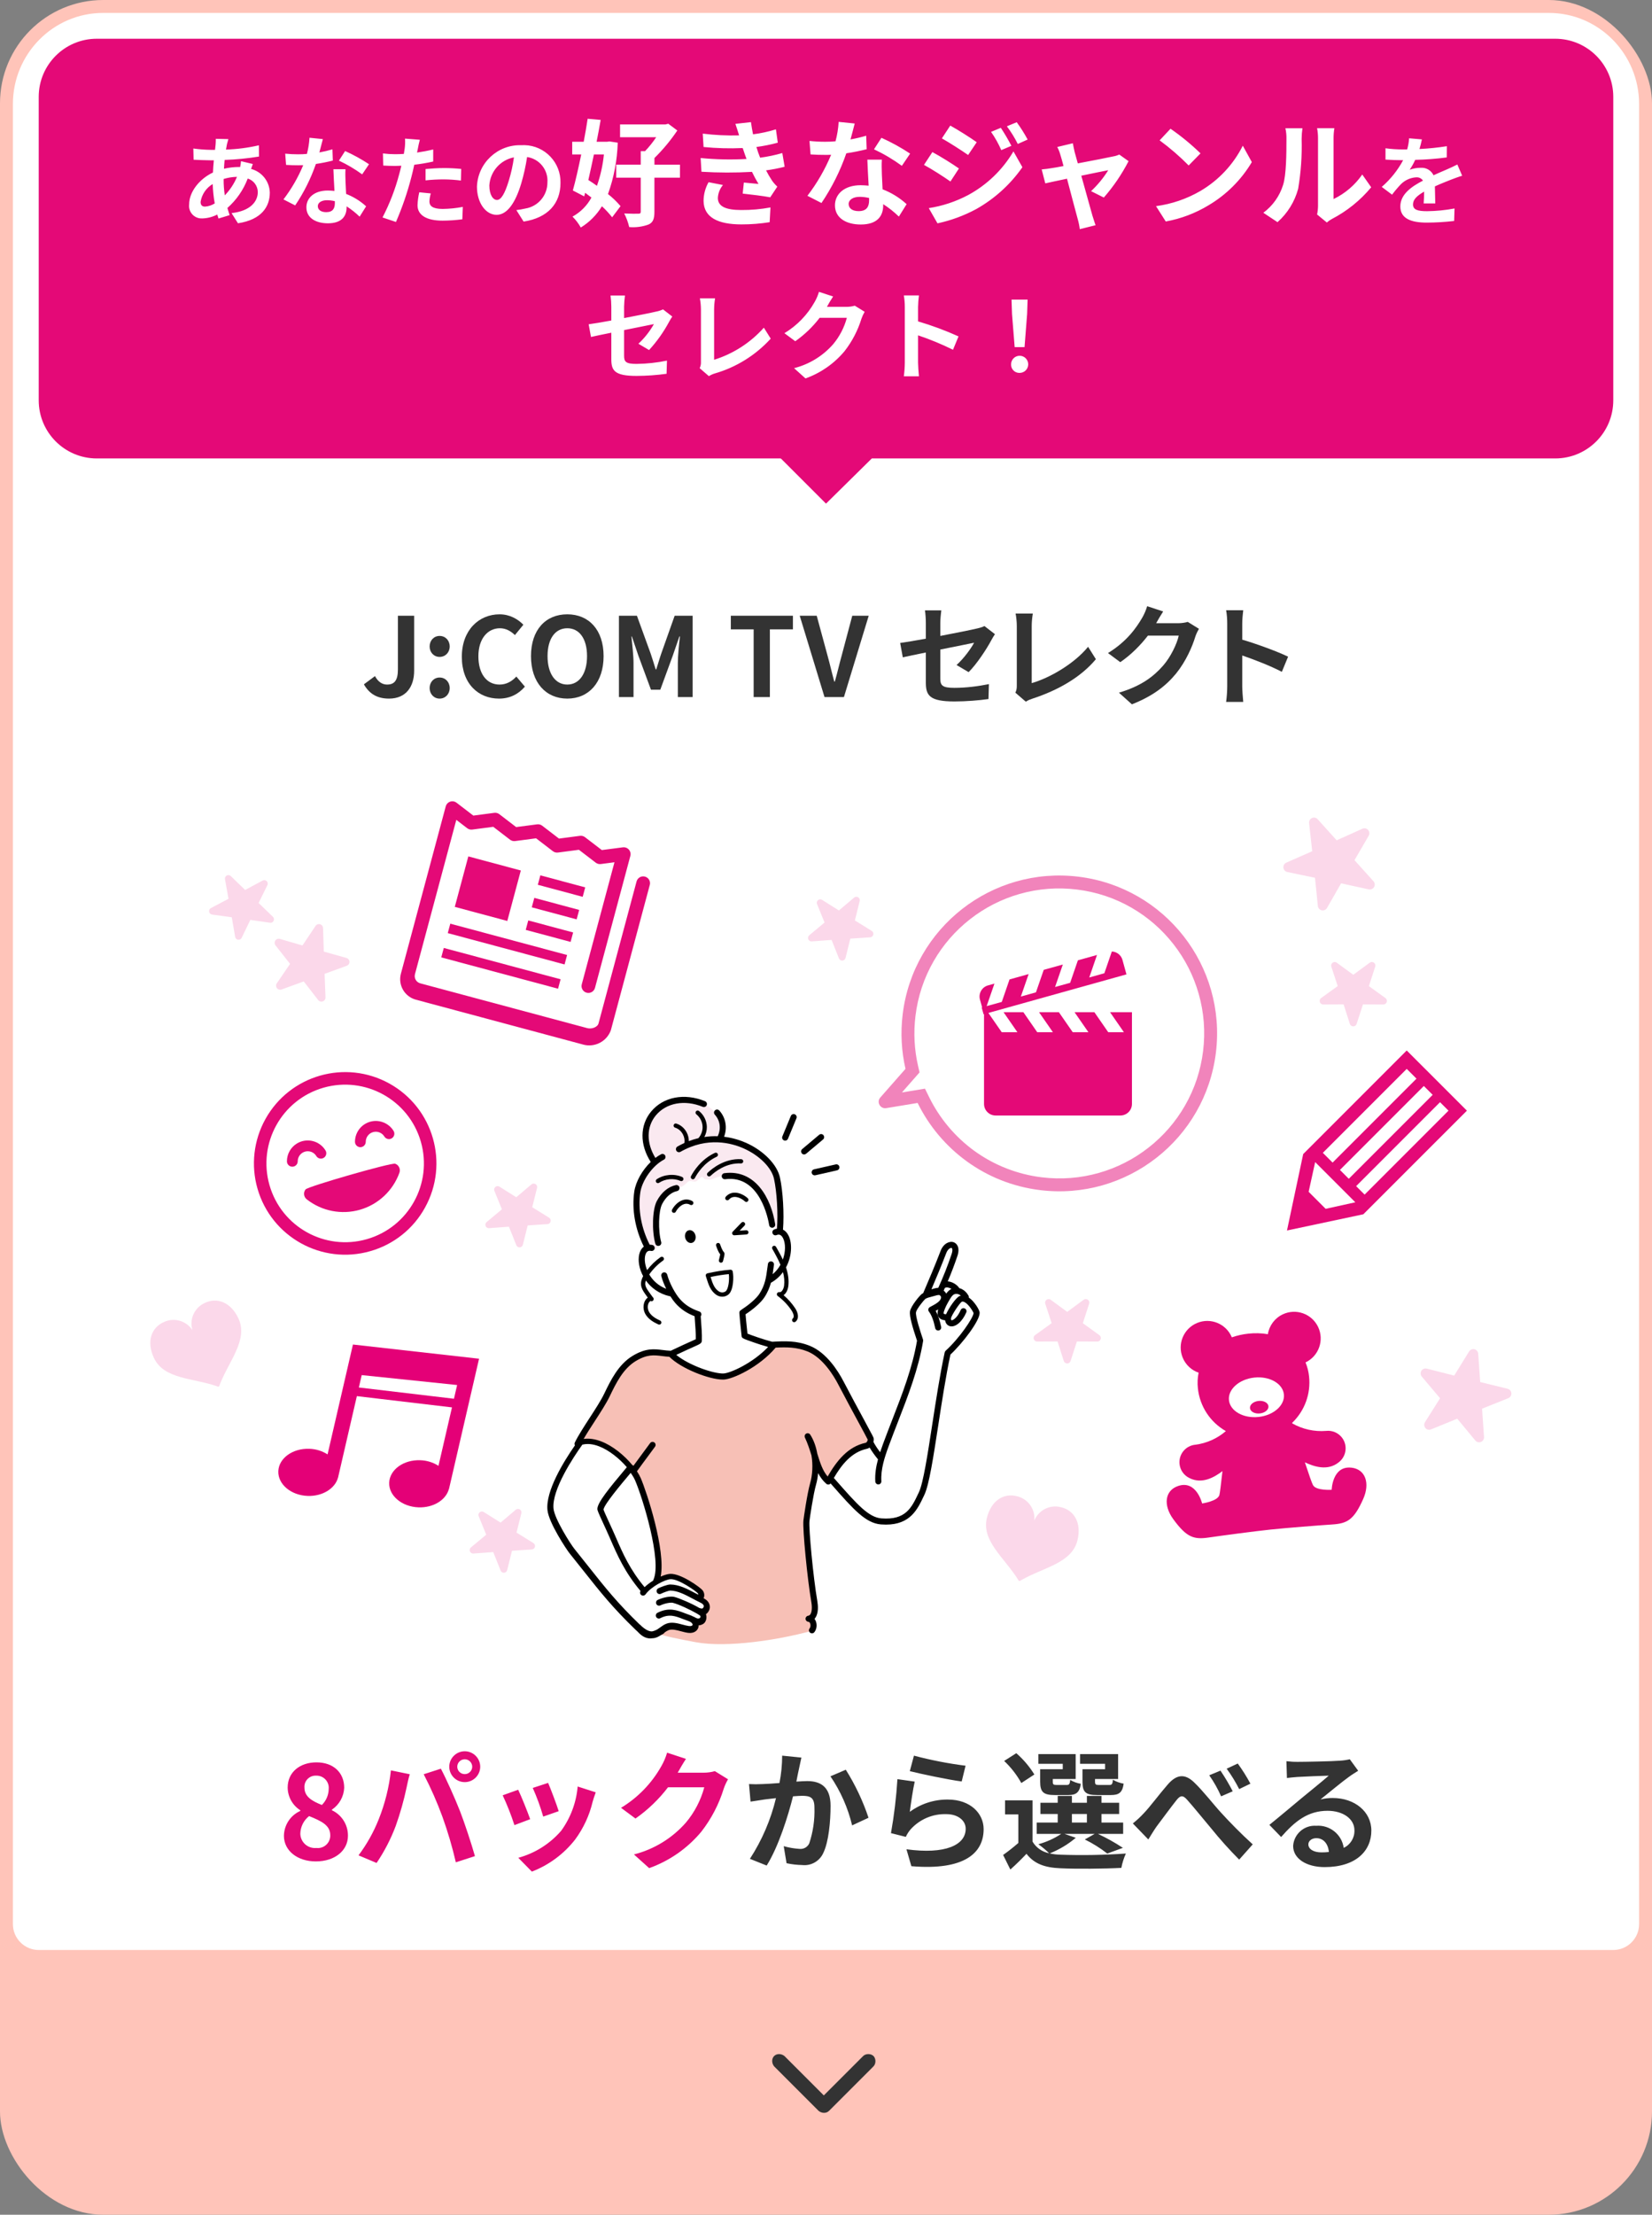 <?xml version="1.0" encoding="UTF-8"?>
<svg id="_レイヤー_1" data-name="レイヤー 1" xmlns="http://www.w3.org/2000/svg" width="256" height="343" xmlns:xlink="http://www.w3.org/1999/xlink" viewBox="0 0 256 343">
  <rect x="0" y="0" width="256" height="343" fill="#808080" stroke="none"/>
  <defs>
    <style>
      .cls-1 {
        clip-path: url(#clippath);
      }

      .cls-2 {
        fill: none;
      }

      .cls-2, .cls-3, .cls-4, .cls-5, .cls-6, .cls-7, .cls-8, .cls-9, .cls-10, .cls-11 {
        stroke-width: 0px;
      }

      .cls-12 {
        clip-path: url(#clippath-1);
      }

      .cls-13 {
        clip-path: url(#clippath-2);
      }

      .cls-14 {
        opacity: .501;
      }

      .cls-4 {
        fill: #f7c0b6;
      }

      .cls-5 {
        fill: #e40077;
      }

      .cls-6 {
        fill: #e40977;
      }

      .cls-7 {
        fill: #333;
      }

      .cls-8 {
        fill: #fff;
      }

      .cls-9 {
        fill: #fae9f0;
      }

      .cls-10 {
        fill: #ffc4b9;
      }

      .cls-11 {
        fill: #fbd8ea;
      }
    </style>
    <clipPath id="clippath">
      <rect class="cls-2" x="151.793" y="147.36" width="23.616" height="25.395"/>
    </clipPath>
    <clipPath id="clippath-1">
      <rect class="cls-2" x="39.353" y="166.039" width="28.276" height="28.276" transform="translate(-47.591 21.724) rotate(-16)"/>
    </clipPath>
    <clipPath id="clippath-2">
      <rect class="cls-2" x="65.994" y="126.432" width="31.178" height="33.693" transform="translate(-77.936 184.973) rotate(-74.991)"/>
    </clipPath>
  </defs>
  <rect class="cls-10" width="256" height="343" rx="16" ry="16"/>
  <path class="cls-8" d="m16,2h224c7.8,0,14,6.4,14,14.1v281.9c0,2.2-1.8,4-4,4H6c-2.2,0-4-1.8-4-4h0V16.1c0-7.7,6.2-14.1,14-14.1h0Z"/>
  <path class="cls-6" d="m15,6h226c4.971,0,9,4.029,9,9v47c0,4.971-4.029,9-9,9H15c-4.971,0-9-4.029-9-9V15c0-4.971,4.029-9,9-9Z"/>
  <path class="cls-7" d="m127.661,324.519l6.1-6.1c.4-.4,1.2-.4,1.6,0h0c.4.4.4,1.2,0,1.6l-6.9,6.9c-.4.4-1.1.4-1.6,0l-6.9-6.9c-.4-.5-.4-1.2,0-1.6s1.1-.4,1.6,0l6.1,6.1h0Z"/>
  <path id="_パス_31889" data-name="パス 31889" class="cls-8" d="m35.39,21.543l-1.95-.045c.015.255-.015.615-.03.9-.03.255-.06.525-.09.81h-.6c-.924-.01-1.846-.08-2.76-.21l.04,1.74c.7.03,1.875.09,2.655.09h.48c-.06.615-.105,1.245-.135,1.89-2.1.99-3.69,3-3.69,4.935-.131,1.063.624,2.032,1.688,2.163.114.014.228.018.342.012.81-.021,1.605-.227,2.325-.6.06.21.135.42.195.615l1.725-.525c-.12-.36-.24-.735-.345-1.11,1.405-1.241,2.487-2.806,3.15-4.56.919.29,1.548,1.137,1.56,2.1,0,1.47-1.17,2.94-4.065,3.255l.99,1.575c3.69-.555,4.935-2.61,4.935-4.74-.036-1.736-1.22-3.237-2.9-3.675.09-.285.21-.6.27-.765l-1.83-.435c-.028.302-.073.603-.135.9h-.27c-.753.008-1.502.098-2.235.27.015-.45.06-.915.1-1.365,1.784-.06,3.563-.235,5.325-.525l-.015-1.74c-1.674.386-3.383.607-5.1.66.045-.3.1-.57.15-.825.07-.225.13-.495.22-.795Zm-4.305,9.72c.182-1.154.869-2.166,1.875-2.76.033,1.006.138,2.009.315,3-.451.288-.966.458-1.5.495-.48,0-.69-.255-.69-.735Zm3.57-3.5v-.045c.671-.207,1.368-.318,2.07-.33-.445,1.065-1.087,2.036-1.89,2.865-.125-.822-.186-1.653-.18-2.485v-.005Zm15.375-6.22l-2.07-.21c-.049.846-.183,1.686-.4,2.505-.465.045-.915.06-1.365.06-.668.002-1.336-.031-2-.1l.135,1.74c.645.045,1.26.06,1.875.06.255,0,.51,0,.78-.015-.786,1.892-1.815,3.673-3.06,5.3l1.815.93c1.345-1.991,2.424-4.15,3.21-6.42.883-.13,1.76-.305,2.625-.525l-.06-1.74c-.665.198-1.341.358-2.025.48.225-.82.42-1.59.54-2.065Zm-.78,10.38c0-.525.555-.915,1.425-.915.409.004.817.054,1.215.15v.3c0,.825-.315,1.4-1.35,1.4-.825-.005-1.29-.38-1.29-.935Zm4.29-5.715h-1.875c.03.915.1,2.25.165,3.36-.345-.03-.675-.06-1.035-.06-2.085,0-3.315,1.125-3.315,2.6,0,1.65,1.47,2.475,3.33,2.475,2.13,0,2.9-1.08,2.9-2.475v-.15c.726.464,1.403,1,2.02,1.6l1.005-1.605c-.904-.828-1.956-1.479-3.1-1.92-.03-.75-.075-1.47-.09-1.905-.02-.66-.05-1.29-.005-1.92Zm2.58.8l1.065-1.575c-1.177-.78-2.416-1.462-3.705-2.04l-.96,1.485c1.266.591,2.471,1.302,3.6,2.125v.005Zm10.635,2.95l-1.785-.18c-.155.66-.245,1.333-.27,2.01,0,1.515,1.365,2.385,3.885,2.385,1.023-.005,2.046-.075,3.06-.21l.075-1.92c-1.029.198-2.073.303-3.12.315-1.605,0-2.055-.495-2.055-1.155.019-.422.089-.84.21-1.245Zm-1.695-8.31l-2.3-.18c.035.505.02,1.013-.045,1.515-.03.24-.075.525-.135.855-.467.03-.917.045-1.35.045-.632,0-1.263-.04-1.89-.12l.045,1.875c.525.03,1.1.06,1.815.06.315,0,.645-.015.99-.03-.09.435-.21.855-.315,1.26-.613,2.34-1.485,4.604-2.6,6.75l2.085.7c.976-2.249,1.774-4.571,2.385-6.945.165-.615.315-1.275.45-1.92.987-.112,1.966-.277,2.935-.495v-1.87c-.825.2-1.665.36-2.505.48.045-.21.09-.405.12-.57.055-.33.195-1.005.315-1.41Zm.885,4.53v1.755c.963-.104,1.931-.155,2.9-.15.863.009,1.724.069,2.58.18l.045-1.8c-.877-.089-1.758-.134-2.64-.135-.965,0-2.045.075-2.885.15Zm20.91,2.16c.082-3.154-2.408-5.777-5.561-5.859-.166-.004-.333-.001-.499.009-3.672-.124-6.752,2.748-6.885,6.42,0,2.535,1.38,4.365,3.045,4.365,1.635,0,2.925-1.86,3.825-4.89.393-1.333.693-2.691.9-4.065,1.927.287,3.304,2.017,3.15,3.96,0,1.998-1.448,3.701-3.42,4.02-.46.108-.926.189-1.395.24l1.125,1.78c3.78-.58,5.715-2.815,5.715-5.98Zm-11.025.38c.13-2.149,1.697-3.938,3.81-4.35-.166,1.23-.434,2.444-.8,3.63-.615,2.025-1.2,2.97-1.83,2.97-.58-.005-1.18-.74-1.18-2.25Zm17.754-4.8c-.167,1.657-.529,3.288-1.08,4.86-.45-.324-.9-.63-1.332-.9.288-1.26.576-2.592.864-3.96h1.548Zm.846-2.016l-.36.054h-1.62c.234-1.17.45-2.322.63-3.384l-2.016-.18c-.162,1.1-.378,2.322-.612,3.564h-1.782v1.962h1.4c-.432,2.088-.882,4.1-1.3,5.58l1.764.918.144-.558c.324.234.648.486.972.738-.673,1.246-1.692,2.271-2.934,2.952.506.499.939,1.068,1.284,1.69,1.338-.822,2.461-1.951,3.276-3.294.573.526,1.103,1.098,1.584,1.71l1.3-1.728c-.582-.69-1.233-1.317-1.944-1.872.919-2.556,1.428-5.241,1.51-7.956l-1.296-.196Zm10.944,3.6h-3.96v-1.028c1.323-1.299,2.511-2.728,3.546-4.266l-1.4-1.044-.432.108h-7.042v1.98h5.6c-.512.769-1.091,1.491-1.728,2.16h-.668v2.088h-3.8v2.018h3.8v5.256c0,.252-.09.324-.4.324-.288.018-1.242,0-2.16-.036.344.667.604,1.375.774,2.106,1.019.088,2.045-.049,3.006-.4.7-.324.9-.9.9-1.98v-5.27h3.96l.004-2.016Zm3.2-1.026l.126,2.122c2.607.159,5.222.165,7.83.018.288.612.63,1.242,1.008,1.872-.54-.054-1.512-.144-2.268-.216l-.18,1.71c1.314.144,3.258.378,4.266.576l1.1-1.656c-.303-.275-.575-.583-.81-.918-.342-.515-.654-1.049-.936-1.6.97-.127,1.932-.314,2.88-.558l-.36-2.124c-1.126.326-2.275.567-3.438.72-.108-.288-.216-.558-.306-.81-.09-.27-.18-.558-.27-.846,1.117-.151,2.223-.373,3.312-.666l-.288-2.07c-1.157.361-2.344.62-3.546.774-.126-.612-.234-1.242-.324-1.89l-2.412.27c.216.63.4,1.206.576,1.782-1.882.052-3.765-.038-5.634-.27l.126,2.07c2.015.2,4.043.254,6.066.162.108.306.216.648.36,1.062.072.2.144.414.234.63-2.37.134-4.746.085-7.108-.146l-.004.002Zm3.456,4.176l-2.23-.434c-.5.885-.767,1.883-.774,2.9.036,2.574,2.268,3.636,5.868,3.636,1.465.002,2.927-.112,4.374-.342l.126-2.286c-1.49.278-3.003.411-4.518.4-2.376,0-3.636-.54-3.636-1.872.039-.737.318-1.441.794-2.004l-.004.002Zm20.416-9.524l-2.484-.252c-.061,1.016-.223,2.023-.486,3.006-.558.054-1.1.072-1.638.072-.8,0-1.599-.042-2.394-.126l.162,2.088c.774.054,1.512.072,2.25.072.306,0,.612,0,.936-.018-.944,2.268-2.178,4.404-3.672,6.354l2.178,1.116c1.613-2.388,2.908-4.977,3.852-7.7,1.06-.156,2.112-.366,3.15-.63l-.072-2.092c-.798.238-1.61.43-2.43.576.27-.976.502-1.89.648-2.466Zm-.936,12.456c0-.63.666-1.1,1.71-1.1.491.004.98.065,1.458.18v.36c0,.99-.378,1.674-1.62,1.674-.99.002-1.548-.448-1.548-1.114Zm5.148-6.858h-2.25c.036,1.1.126,2.7.2,4.032-.414-.036-.81-.072-1.242-.072-2.5,0-3.978,1.35-3.978,3.114,0,1.98,1.764,2.97,4,2.97,2.556,0,3.474-1.3,3.474-2.97v-.182c.873.558,1.688,1.203,2.43,1.926l1.2-1.926c-1.087-.993-2.351-1.773-3.726-2.3-.036-.9-.09-1.764-.108-2.286-.018-.794-.058-1.55,0-2.306Zm3.1.954l1.278-1.89c-1.413-.936-2.9-1.755-4.446-2.448l-1.152,1.782c1.518.711,2.963,1.567,4.316,2.556h.004Zm15.332-5.886l-1.512.63c.621.887,1.151,1.834,1.584,2.826l1.566-.666c-.496-.958-1.043-1.89-1.638-2.79Zm2.466-.864l-1.53.63c.648.857,1.214,1.773,1.692,2.736l1.53-.684c-.502-.932-1.067-1.828-1.692-2.682Zm-10.3.522l-1.3,1.98c1.188.666,3.06,1.872,4.068,2.574l1.332-1.98c-.928-.666-2.908-1.926-4.096-2.574h-.004Zm-3.33,12.78l1.35,2.358c2.099-.449,4.123-1.195,6.012-2.214,2.838-1.597,5.28-3.811,7.146-6.48l-1.386-2.448c-1.679,2.843-4.098,5.176-7,6.75-1.911,1.016-3.979,1.704-6.118,2.034h-.004Zm.558-8.676l-1.3,1.98c1.206.648,3.078,1.854,4.1,2.574l1.314-2.016c-.906-.648-2.886-1.89-4.11-2.538h-.004Zm21.766-1.368l-2.412.576c.213.407.38.835.5,1.278.126.4.288.972.468,1.674-.828.162-1.476.27-1.728.306-.594.108-1.08.162-1.656.216l.558,2.16c.54-.126,1.854-.4,3.366-.72.648,2.448,1.386,5.256,1.656,6.228.149.519.258,1.048.324,1.584l2.448-.612c-.144-.36-.378-1.17-.486-1.476-.27-.936-1.044-3.708-1.728-6.192,1.944-.4,3.744-.774,4.176-.846-.742,1.192-1.637,2.282-2.664,3.24l1.98.99c1.5-1.717,2.787-3.609,3.834-5.634l-1.44-1.026c-.291.139-.6.236-.918.288-.7.162-3.222.648-5.508,1.08-.2-.7-.36-1.314-.486-1.746-.104-.468-.212-.954-.284-1.368Zm15.138-2.25l-1.688,1.8c1.601,1.175,3.106,2.475,4.5,3.888l1.836-1.872c-1.441-1.398-2.996-2.675-4.648-3.816Zm-2.25,11.988l1.512,2.376c2.363-.427,4.627-1.288,6.678-2.538,2.74-1.631,5.029-3.92,6.66-6.66l-1.4-2.538c-1.465,2.915-3.74,5.346-6.552,7-2.121,1.235-4.465,2.037-6.898,2.36Zm24.962,1.292l1.512,1.242c.235-.211.495-.392.774-.54,2.34-1.216,4.414-2.886,6.1-4.914l-1.386-1.98c-1.126,1.632-2.659,2.942-4.446,3.8v-9.408c-.003-.525.039-1.049.126-1.566h-2.68c.098.51.146,1.029.144,1.548v10.49c-.005.446-.053.891-.144,1.328Zm-8.334-.27l2.2,1.458c1.55-1.371,2.663-3.168,3.2-5.166.432-2.556.613-5.149.54-7.74.004-.548.046-1.096.126-1.638h-2.642c.121.543.176,1.099.162,1.656,0,2.178-.018,5.58-.522,7.128-.536,1.724-1.608,3.233-3.06,4.306l-.004-.004Zm24.574-11.36l-1.98-.17c-.039.584-.14,1.162-.3,1.725h-.72c-.883,0-1.765-.06-2.64-.18v1.755c.825.06,1.92.09,2.535.09h.2c-.845,1.569-1.968,2.972-3.315,4.14l1.6,1.2c.432-.579.899-1.13,1.4-1.65.63-.616,1.461-.983,2.34-1.035.417-.033.818.162,1.05.51-1.71.885-3.51,2.085-3.51,4s1.74,2.505,4.095,2.505c1.419-.005,2.836-.09,4.245-.255l.06-1.935c-1.405.264-2.83.404-4.26.42-1.47,0-2.175-.225-2.175-1.05,0-.75.6-1.335,1.725-1.98-.015.66-.03,1.38-.075,1.83h1.8c-.015-.69-.045-1.8-.06-2.64.915-.42,1.77-.75,2.445-1.02.51-.195,1.305-.495,1.785-.63l-.75-1.74c-.555.285-1.08.525-1.665.78-.615.27-1.245.525-2.025.885-.361-.762-1.155-1.221-1.995-1.155-.58.002-1.155.104-1.7.3.327-.485.613-.997.855-1.53,1.636-.035,3.268-.161,4.89-.375l.015-1.74c-1.406.224-2.823.37-4.245.435.152-.49.277-.987.375-1.49Zm-125.61,34.035c0,1.77.495,2.595,3.915,2.595,1.556-.007,3.109-.118,4.65-.33l.06-2.04c-1.555.323-3.137.493-4.725.51-1.65,0-1.92-.33-1.92-1.26v-3.975c2.13-.435,4.155-.825,4.62-.93-.64,1.131-1.45,2.158-2.4,3.045l1.65.975c1.211-1.32,2.253-2.787,3.1-4.365.135-.27.36-.615.5-.825l-1.44-1.11c-.338.162-.696.278-1.065.345-.675.165-2.775.585-4.965,1.005v-1.77c.013-.577.058-1.153.135-1.725h-2.235c.078.572.118,1.148.12,1.725v2.145c-1.485.27-2.805.495-3.51.585l.36,1.965c.63-.15,1.815-.39,3.15-.66v4.095Zm13.695,1.4l1.425,1.23c.277-.172.574-.308.885-.405,3.344-.96,6.355-2.83,8.7-5.4l-1.065-1.7c-2.072,2.325-4.737,4.042-7.71,4.97v-7.8c.005-.573.055-1.145.15-1.71h-2.355c.106.564.161,1.136.165,1.71v8.13c.019.335-.048.669-.195.97v.005Zm20.675-11.105l-2.19-.72c-.162.55-.388,1.079-.675,1.575-1.117,1.987-2.729,3.651-4.68,4.83l1.68,1.245c1.439-1.009,2.714-2.233,3.78-3.63h4.215c-.402,1.506-1.129,2.905-2.13,4.1-1.596,1.817-3.705,3.107-6.05,3.7l1.77,1.59c2.362-.842,4.455-2.303,6.06-4.23,1.167-1.498,2.051-3.196,2.61-5.01.131-.376.298-.737.5-1.08l-1.53-.945c-.425.12-.864.18-1.305.18h-3.015c.015-.03.03-.045.045-.075.175-.33.565-1.005.915-1.53Zm11.11,10.26c-.005.702-.055,1.404-.15,2.1h2.34c-.06-.615-.135-1.665-.135-2.1v-4.245c1.853.622,3.662,1.369,5.415,2.235l.855-2.07c-2.035-.917-4.129-1.694-6.27-2.325v-2.22c.012-.602.057-1.203.135-1.8h-2.34c.102.595.152,1.197.15,1.8v8.625Zm17.025-2.415h1.53l.4-5.13.075-2.235h-2.49l.075,2.235.41,5.13Zm.765,3.99c.733.004,1.332-.587,1.336-1.32.004-.733-.587-1.332-1.32-1.336-.733-.004-1.332.587-1.336,1.32,0,.005,0,.011,0,.016-.025.704.526,1.295,1.23,1.32.03.001.06.001.09,0Z"/>
  <g id="_グループ_32891" data-name="グループ 32891">
    <g id="_グループ_32886" data-name="グループ 32886">
      <g id="_合体_54" data-name="合体 54" class="cls-14">
        <path class="cls-2" d="m142.199,170.816l-4.868.797c-.545.087-1.058-.284-1.146-.829-.047-.292.038-.59.232-.813l3.903-4.438c-3.043-13.17,5.166-26.313,18.335-29.356,13.17-3.043,26.313,5.166,29.356,18.335,3.043,13.17-5.166,26.313-18.335,29.356-11.079,2.56-22.462-2.848-27.477-13.054v.003Z"/>
        <path class="cls-6" d="m161.416,182.33c3.009.369,5.999.139,8.888-.685,2.791-.796,5.372-2.111,7.67-3.907,2.299-1.796,4.198-3.982,5.646-6.497,1.499-2.603,2.446-5.449,2.815-8.458s.139-5.999-.686-8.888c-.797-2.791-2.111-5.372-3.907-7.67-1.796-2.298-3.982-4.198-6.497-5.646-2.603-1.499-5.449-2.446-8.458-2.815s-5.999-.139-8.888.685c-2.791.796-5.372,2.111-7.67,3.906-2.298,1.796-4.198,3.982-5.646,6.497-1.499,2.603-2.446,5.449-2.815,8.458-.321,2.617-.187,5.233.399,7.777l.23,1-2.73,3.103,3.57-.588.655,1.332c1.616,3.286,4.035,6.158,6.996,8.305,3.053,2.214,6.658,3.628,10.427,4.091m-.244,1.985c-8.507-1.045-15.454-6.341-18.974-13.498l-4.868.801c-.927.153-1.534-.942-.913-1.647l3.902-4.435c-.623-2.703-.793-5.557-.435-8.47,1.646-13.403,13.845-22.934,27.248-21.288s22.935,13.845,21.289,27.248c-1.646,13.403-13.846,22.935-27.249,21.289Z"/>
      </g>
    </g>
    <g id="_グループ_32966" data-name="グループ 32966">
      <g class="cls-1">
        <g id="_グループ_32961" data-name="グループ 32961">
          <path id="_パス_25147" data-name="パス 25147" class="cls-6" d="m172.017,156.76l2.148,3.1h-2.43l-2.147-3.1h-3.073l2.148,3.1h-2.429l-2.148-3.1h-3.073l2.148,3.1h-2.429l-2.148-3.1h-3.072l2.148,3.1h-2.43l-2.069-2.986,21.4-5.971-.241-.863-.051-.185-.33-1.195c-.209-.744-.874-1.269-1.646-1.3l-1.16,3.37-2.34.654,1.2-3.484-2.96.826-1.2,3.484-2.34.65,1.206-3.483-2.96.826-1.206,3.485-2.34.652,1.206-3.48-2.96.826-1.2,3.484-2.346.649,1.207-3.484-1,.278c-.952.267-1.507,1.255-1.241,2.207l.334,1.194-.07.02.292,1.048.072-.022v13.9c-.005.989.793,1.795,1.782,1.8.003,0,.005,0,.008,0h19.342c.989,0,1.79-.801,1.79-1.79,0-.003,0-.007,0-.01v-14.2h-3.392Z"/>
        </g>
      </g>
    </g>
  </g>
  <path id="_パス_25096" data-name="パス 25096" class="cls-5" d="m54.693,208.229l-3.931,17.016c-.846-.54-1.824-.84-2.827-.868-2.583-.096-4.736,1.463-4.805,3.478s1.959,3.726,4.542,3.819c2.292.084,4.243-1.134,4.704-2.821h.006s2.919-12.634,2.919-12.634l14.739,1.745-2.091,9.05c-.846-.539-1.823-.839-2.827-.866-2.584-.096-4.736,1.462-4.811,3.477s1.959,3.725,4.542,3.819c2.292.085,4.244-1.134,4.704-2.82l.014.003,4.666-20.2-19.546-2.199Zm15.657,8.397l-14.74-1.744.443-1.918,14.783,1.537-.487,2.124Z"/>
  <g class="cls-12">
    <g id="_グループ_32915" data-name="グループ 32915">
      <path id="_パス_25116" data-name="パス 25116" class="cls-6" d="m49.014,179.039c.241.394.755.519,1.149.278.394-.241.519-.755.278-1.149-.929-1.52-2.915-1.999-4.435-1.07-.959.586-1.544,1.63-1.543,2.754,0,.462.374.837.837.837.462,0,.837-.374.837-.837h0c-.001-.694.457-1.304,1.124-1.496.672-.194,1.39.084,1.756.68"/>
      <path id="_パス_25117" data-name="パス 25117" class="cls-6" d="m59.419,173.83c-1.657-.655-3.531.158-4.186,1.815-.149.377-.225.778-.226,1.183,0,.462.374.836.835.837.462,0,.836-.374.837-.835-.001-.694.458-1.305,1.125-1.496.672-.194,1.39.085,1.756.68.241.394.755.519,1.15.278.394-.241.519-.755.278-1.15-.367-.596-.918-1.056-1.569-1.312"/>
      <path id="_パス_25118" data-name="パス 25118" class="cls-6" d="m57.388,193.768c-7.505,2.154-15.335-2.185-17.489-9.69-1.035-3.605-.594-7.474,1.224-10.754,3.785-6.83,12.391-9.298,19.22-5.513,6.83,3.785,9.298,12.391,5.513,19.22-1.81,3.287-4.861,5.713-8.471,6.737m-7.258-25.313c-6.477,1.857-10.222,8.613-8.365,15.09s8.613,10.222,15.09,8.365c6.477-1.857,10.222-8.613,8.365-15.09h0c-1.861-6.474-8.614-10.216-15.09-8.365"/>
      <path id="_パス_25119" data-name="パス 25119" class="cls-6" d="m47.349,184.21c-.372.473-.29,1.158.183,1.531,0,0,0,0,.001,0,2.327,1.829,5.39,2.43,8.236,1.617,2.845-.817,5.125-2.951,6.128-5.736.203-.567-.092-1.192-.659-1.395,0,0,0,0,0,0-.563-.205-13.516,3.51-13.888,3.983"/>
    </g>
  </g>
  <path id="_パス_25132" data-name="パス 25132" class="cls-11" d="m42.403,142.616c.104-.21.06-.462-.108-.625l-2.22-2.146,1.358-2.758c.131-.266.022-.588-.243-.719-.156-.077-.339-.074-.492.008l-2.711,1.451-2.22-2.146c-.213-.206-.553-.201-.759.012-.121.125-.174.3-.143.471l.546,3.032-2.724,1.437c-.262.139-.362.463-.224.726.081.153.231.258.402.281l3.052.418.523,3.036c.05.292.328.489.62.439.171-.029.317-.139.392-.295l1.341-2.774,3.049.443c.23.035.457-.082.562-.29Z"/>
  <path id="_パス_25144" data-name="パス 25144" class="cls-11" d="m130.537,148.77c.233-.015.43-.179.487-.406l.747-2.996,3.067-.204c.296-.019.52-.275.501-.571-.011-.173-.106-.33-.253-.422l-2.612-1.621.747-2.996c.072-.288-.102-.579-.39-.652-.169-.042-.347,0-.479.112l-2.351,1.99-2.607-1.639c-.251-.158-.583-.082-.74.169-.092.147-.108.329-.042.489l1.165,2.851-2.367,1.972c-.228.19-.259.528-.07.756.111.133.279.205.452.192l3.073-.227,1.142,2.861c.085.217.3.355.532.341Z"/>
  <path id="_パス_25156" data-name="パス 25156" class="cls-11" d="m42.914,153.038c.17.218.461.302.72.207l3.434-1.25,2.231,2.876c.212.28.611.334.891.122.167-.127.261-.328.251-.537l-.143-3.635,3.435-1.25c.33-.12.501-.485.381-.815-.07-.193-.229-.34-.427-.396l-3.513-.986-.112-3.644c-.011-.351-.304-.627-.655-.616-.205.006-.395.111-.509.282l-2.027,3.031-3.502-1.02c-.337-.098-.69.096-.788.433-.057.197-.016.41.111.571l2.257,2.865-2.057,3.013c-.155.228-.146.53.023.748Z"/>
  <path id="_パス_25146" data-name="パス 25146" class="cls-11" d="m80.539,193.185c.233-.015.43-.179.487-.406l.747-2.996,3.067-.204c.296-.019.52-.275.501-.571-.011-.173-.106-.33-.253-.422l-2.612-1.621.747-2.996c.072-.288-.102-.579-.39-.652-.169-.042-.347,0-.479.112l-2.351,1.99-2.607-1.639c-.251-.158-.583-.082-.74.169-.092.147-.108.329-.042.489l1.165,2.851-2.367,1.972c-.228.19-.259.528-.07.756.111.133.279.205.452.192l3.073-.227,1.142,2.861c.085.217.3.355.532.341Z"/>
  <path id="_パス_25155" data-name="パス 25155" class="cls-11" d="m78.106,243.574c.233-.015.43-.179.487-.406l.747-2.996,3.067-.204c.296-.019.52-.275.501-.571-.011-.173-.106-.33-.253-.422l-2.612-1.621.747-2.996c.072-.288-.102-.579-.39-.652-.169-.042-.347,0-.479.112l-2.351,1.99-2.607-1.639c-.251-.158-.583-.082-.74.169-.092.147-.108.329-.042.489l1.165,2.851-2.367,1.972c-.228.19-.259.528-.07.756.111.133.279.205.452.192l3.073-.227,1.142,2.861c.085.217.3.355.532.341Z"/>
  <path id="_パス_25133" data-name="パス 25133" class="cls-11" d="m229.491,223.313c.308-.124.502-.432.479-.763l-.306-4.382,4.065-1.631c.392-.157.583-.602.427-.994-.092-.229-.288-.4-.528-.459l-4.252-1.044-.307-4.386c-.029-.421-.394-.74-.816-.71-.246.017-.469.152-.599.362l-2.305,3.735-4.252-1.078c-.409-.104-.826.143-.93.552-.061.24-.002.495.158.684l2.834,3.35-2.34,3.711c-.226.357-.119.83.238,1.055.209.132.47.155.699.061l4.061-1.661,2.802,3.378c.212.255.564.345.873.222Z"/>
  <path id="_パス_25145" data-name="パス 25145" class="cls-11" d="m212.932,137.378c.167-.287.129-.649-.093-.896l-2.939-3.265,2.2-3.788c.213-.365.089-.833-.276-1.046-.213-.124-.474-.138-.699-.037l-3.993,1.795-2.942-3.268c-.282-.314-.766-.34-1.08-.058-.184.165-.276.409-.249.654l.483,4.362-4.014,1.768c-.387.17-.563.621-.393,1.008.1.227.303.391.545.442l4.295.895.441,4.365c.042.42.417.727.837.685.246-.025.466-.167.588-.382l2.177-3.809,4.288.936c.324.071.657-.076.824-.363Z"/>
  <path id="_パス_25134" data-name="パス 25134" class="cls-11" d="m209.702,158.956c.24,0,.452-.153.526-.381l.981-3.02,3.156.012c.304.002.552-.244.554-.548.001-.179-.085-.347-.23-.451l-2.56-1.846.979-3.014c.095-.289-.061-.601-.35-.696-.17-.056-.357-.026-.501.081l-2.549,1.874-2.548-1.868c-.245-.181-.59-.129-.771.115-.107.144-.137.332-.08.502l.988,3.002-2.567,1.848c-.247.179-.303.524-.124.771.104.144.271.229.449.229l3.159-.014.961,3.014c.071.231.284.388.526.388Z"/>
  <path id="_パス_31775" data-name="パス 31775" class="cls-11" d="m165.372,211.161c.24,0,.452-.153.526-.381l.981-3.02,3.156.012c.304.002.552-.244.554-.548.001-.179-.085-.347-.23-.451l-2.56-1.846.979-3.014c.095-.289-.061-.601-.35-.696-.17-.056-.357-.026-.501.081l-2.549,1.874-2.548-1.868c-.245-.181-.59-.129-.771.115-.107.144-.137.332-.08.502l.988,3.002-2.567,1.848c-.247.179-.303.524-.124.771.104.144.271.229.449.229l3.159-.014.961,3.014c.071.231.284.388.526.388Z"/>
  <path id="_パス_25135" data-name="パス 25135" class="cls-11" d="m31.739,201.79c-1.613.723-2.433,2.534-1.913,4.223-.96-1.484-2.875-2.02-4.465-1.249-1.857.824-2.718,2.949-1.514,5.532,1.546,3.316,6.012,3.1,9.733,4.38.133.048.107.053.107.053.064.033.14.034.205.005h0c.065-.031.112-.09.128-.16,0,0-.021.01.029-.116,1.409-3.674,4.447-6.955,2.901-10.271-1.204-2.583-3.386-3.289-5.211-2.396Z"/>
  <path id="_パス_25142" data-name="パス 25142" class="cls-11" d="m164.421,233.427c-1.708-.453-3.486.438-4.145,2.078.188-1.757-.963-3.379-2.684-3.781-1.961-.528-3.968.581-4.658,3.347-.885,3.55,2.722,6.192,4.808,9.529.073.121.05.108.05.108.029.066.087.115.157.133h0c.07.017.144,0,.201-.044,0,0-.022-.006.095-.072,3.407-1.968,7.833-2.606,8.718-6.157.689-2.765-.562-4.687-2.542-5.142Z"/>
  <g id="ico_04_ドキュメンタリー_教養" data-name="ico 04 ドキュメンタリー 教養">
    <path id="_パス_25141" data-name="パス 25141" class="cls-6" d="m202.791,184.575l1.012-4.6,6.224,6.225-4.6,1.012-2.636-2.637Zm4.85-3.386l13-13,1.495,1.494,2.328,2.327-13,13-1.315-1.311,13-13-1.137-1.139-13,13-1.371-1.371Zm-2.651-2.649l13-13,1.513,1.513-13,13-1.513-1.513Zm13.001-15.851l-16.044,16.045-2.511,11.834,11.832-2.511,16.047-16.046-9.324-9.322Z"/>
  </g>
  <g id="_クマのぬいぐるみアイコン" data-name="クマのぬいぐるみアイコン">
    <path id="_パス_25093" data-name="パス 25093" class="cls-6" d="m209.426,227.302c-2.973-.339-3.065,3.423-3.065,3.423,0,0-2.434.164-2.894-.725-.142-.221-.646-1.674-1.261-3.529,1.391.658,3.523,1.383,5.239.004,1.197-.907,1.433-2.612.527-3.81-.583-.77-1.531-1.173-2.49-1.059-1.817.144-3.636-.26-5.222-1.159-.009-.028-.018-.057-.028-.087,1.94-1.852,2.911-4.5,2.627-7.168-.076-.754-.261-1.493-.549-2.194,2.054-.978,2.927-3.435,1.949-5.49-.978-2.054-3.435-2.927-5.49-1.949-1.224.583-2.083,1.73-2.297,3.069-1-.168-2.019-.196-3.027-.083-.871.09-1.729.281-2.556.571-.872-2.102-3.283-3.099-5.385-2.226-2.102.872-3.099,3.283-2.226,5.385.452,1.089,1.348,1.932,2.462,2.316-.165.798-.203,1.617-.112,2.426.292,2.777,1.906,5.243,4.335,6.62-1.333,1.151-2.975,1.884-4.722,2.108-1.496.137-2.597,1.46-2.461,2.956.088.962.68,1.806,1.555,2.215,1.954.983,3.877-.15,5.1-1.082-.209,1.891-.39,3.388-.474,3.697-.26.964-2.678,1.313-2.678,1.313,0,0-.873-3.665-3.709-2.711-2.092.702-2.332,2.988-.766,5.138,2.099,2.878,3.222,3.181,5.521,2.844,2.035-.296,6.998-.958,9.529-1.225s7.524-.655,9.575-.791c2.318-.152,3.355-.68,4.805-3.934,1.09-2.43.38-4.616-1.812-4.866Zm-14.405-7.857c-2.35.248-4.401-.916-4.578-2.598s1.584-3.253,3.935-3.501,4.4.916,4.577,2.599-1.579,3.252-3.934,3.501Z"/>
    <path id="_パス_25094" data-name="パス 25094" class="cls-6" d="m195.03,216.965c-.79.083-1.385.585-1.329,1.12s.743.902,1.533.818,1.385-.585,1.329-1.12-.743-.902-1.533-.818Z"/>
  </g>
  <g id="_グループ_32933" data-name="グループ 32933">
    <g class="cls-13">
      <g id="_グループ_32932" data-name="グループ 32932">
        <path id="_パス_25140" data-name="パス 25140" class="cls-6" d="m90.35,161.769l-25.909-6.947c-1.748-.471-2.784-2.268-2.318-4.017l6.95-25.921c.151-.566.733-.902,1.299-.751.135.036.261.098.372.183l2.605,1.997,3.248-.428c.279-.036.562.039.785.211l2.601,1.995,3.254-.424c.279-.037.562.039.785.211l2.601,1.995,3.25-.427c.279-.037.561.039.784.21l2.606,1.996,3.257-.424c.581-.076,1.114.333,1.19.914.018.138.009.278-.027.413l-5.479,20.437c-.152.566-.734.902-1.3.75s-.902-.734-.75-1.3l5.068-18.903-2.118.277c-.279.036-.56-.04-.783-.21l-2.607-1.998-3.254.427c-.279.036-.561-.04-.784-.21l-2.603-1.997-3.248.429c-.279.036-.561-.04-.784-.21l-2.601-1.997-3.255.427c-.279.035-.561-.04-.784-.21l-1.687-1.296-6.408,23.901c-.163.617.203,1.249.818,1.416l25.908,6.946c.614.165,1.554-.122,1.72-.737l5.895-21.987c.152-.566.734-.902,1.3-.75s.902.734.75,1.3l-6.026,22.474c-.63,1.763-2.516,2.74-4.32,2.237"/>
        <rect id="_長方形_13487" data-name="長方形 13487" class="cls-6" x="71.547" y="133.42" width="8.092" height="8.424" transform="translate(-76.92 175.003) rotate(-74.991)"/>
        <rect id="_長方形_13488" data-name="長方形 13488" class="cls-6" x="86.257" y="133.629" width="1.514" height="7.199" transform="translate(-68.066 185.736) rotate(-74.991)"/>
        <rect id="_長方形_13489" data-name="長方形 13489" class="cls-6" x="85.321" y="137.12" width="1.514" height="7.199" transform="translate(-72.132 187.419) rotate(-74.991)"/>
        <rect id="_長方形_13490" data-name="長方形 13490" class="cls-6" x="84.385" y="140.612" width="1.514" height="7.199" transform="translate(-76.199 189.103) rotate(-74.991)"/>
        <rect id="_長方形_13491" data-name="長方形 13491" class="cls-6" x="77.876" y="136.839" width="1.514" height="18.739" transform="translate(-82.951 184.295) rotate(-74.991)"/>
        <rect id="_長方形_13492" data-name="長方形 13492" class="cls-6" x="76.868" y="140.597" width="1.514" height="18.739" transform="translate(-87.328 186.107) rotate(-74.991)"/>
      </g>
    </g>
  </g>
  <g id="_グループ_35739" data-name="グループ 35739">
    <path id="_パス_31898" data-name="パス 31898" class="cls-6" d="m48.938,288.28c3,0,4.98-1.72,4.98-3.96.025-1.693-.946-3.243-2.48-3.96v-.1c1.133-.762,1.838-2.016,1.9-3.38,0-2.36-1.68-3.94-4.3-3.94-2.56,0-4.46,1.52-4.46,3.9.014,1.43.752,2.755,1.96,3.52v.1c-1.527.681-2.519,2.188-2.54,3.86,0,2.32,2.12,3.96,4.94,3.96Zm.94-8.74c-1.56-.62-2.7-1.3-2.7-2.7-.067-.948.648-1.771,1.596-1.838.068-.005.136-.006.204-.002,1.04-.046,1.92.76,1.966,1.8.004.087.002.174-.006.26-.013.934-.394,1.825-1.06,2.48Zm-.86,6.66c-1.247.117-2.353-.798-2.471-2.045-.005-.051-.008-.103-.009-.155.018-1.072.517-2.078,1.36-2.74,1.92.78,3.28,1.42,3.28,2.96.035,1.066-.801,1.958-1.867,1.993-.098.003-.196-.001-.293-.013Zm21.84-12.58c0-.64.52-1.159,1.16-1.16.64,0,1.159.52,1.16,1.16-.009.634-.526,1.142-1.16,1.14-.634.002-1.151-.506-1.16-1.14Zm-1.24,0c.011,1.318,1.082,2.38,2.4,2.38,1.318,0,2.389-1.062,2.4-2.38-.004-1.324-1.076-2.396-2.4-2.4-1.324.004-2.396,1.076-2.4,2.4Zm-10.94,8.16c-.789,1.983-1.838,3.853-3.12,5.56l2.8,1.18c1.207-1.784,2.201-3.704,2.96-5.72.701-1.966,1.269-3.977,1.7-6.02.08-.44.3-1.42.48-2l-2.92-.6c-.284,2.608-.924,5.165-1.9,7.6Zm9.88-.42c.833,2.31,1.528,4.667,2.08,7.06l2.96-.96c-.56-1.98-1.62-5.18-2.32-6.98-.76-1.94-2.14-5.02-2.96-6.56l-2.66.86c1.107,2.129,2.075,4.327,2.9,6.58Zm16.38-5.24l-2.38.78c.644,1.44,1.186,2.924,1.62,4.44l2.4-.84c-.28-.92-1.26-3.52-1.64-4.38Zm7.38,1.46l-2.8-.9c-.214,2.477-1.099,4.848-2.56,6.86-1.749,2.022-4.061,3.477-6.64,4.18l2.1,2.14c2.641-1.016,4.957-2.73,6.7-4.96,1.293-1.75,2.218-3.743,2.72-5.86.12-.4.24-.82.48-1.46Zm-12.02-.4l-2.4.86c.701,1.501,1.309,3.044,1.82,4.62l2.44-.92c-.4-1.12-1.36-3.54-1.86-4.56Zm26-4.78l-2.92-.96c-.216.733-.518,1.438-.9,2.1-1.489,2.649-3.639,4.868-6.24,6.44l2.24,1.66c1.919-1.345,3.619-2.977,5.04-4.84h5.62c-.537,2.006-1.506,3.869-2.84,5.46-2.125,2.424-4.936,4.146-8.06,4.94l2.36,2.12c3.15-1.123,5.94-3.071,8.08-5.64,1.556-1.997,2.735-4.261,3.48-6.68.172-.501.393-.983.66-1.44l-2.04-1.26c-.566.159-1.152.24-1.74.24h-4.02c.02-.04.04-.06.06-.1.24-.44.76-1.34,1.22-2.04Z"/>
    <path id="_パス_31897" data-name="パス 31897" class="cls-7" d="m124.188,272.2l-2.98-.3c-.004,1.424-.144,2.843-.42,4.24-1.02.08-1.96.14-2.58.16-.713.04-1.427.04-2.14,0l.24,2.72c.6-.1,1.66-.24,2.22-.34.38-.04,1-.12,1.72-.2-.8,3.341-2.166,6.52-4.04,9.4l2.6,1.04c1.84-2.94,3.32-7.68,4.08-10.72.56-.04,1.06-.08,1.38-.08,1.26,0,1.94.22,1.94,1.82.063,1.879-.208,3.755-.8,5.54-.264.579-.867.925-1.5.86-.833-.052-1.657-.193-2.46-.42l.44,2.64c.79.168,1.593.262,2.4.28,1.376.162,2.7-.581,3.28-1.84.86-1.74,1.14-4.98,1.14-7.34,0-2.88-1.5-3.82-3.62-3.82-.42,0-1.02.04-1.68.08.14-.72.28-1.46.42-2.06.1-.5.24-1.14.36-1.66Zm6.88,1.88l-2.38,1.02c1.572,2.308,2.711,4.884,3.36,7.6l2.54-1.18c-.873-2.611-2.055-5.109-3.52-7.44Zm10.56-2.18l-.64,2.4c1.56.4,6.02,1.34,8.04,1.6l.6-2.44c-2.698-.342-5.371-.863-8-1.56Zm.12,4.02l-2.68-.38c-.174,2.803-.508,5.595-1,8.36l2.3.58c.19-.42.439-.81.74-1.16,1.411-1.573,3.448-2.437,5.56-2.36,1.74,0,2.98.96,2.98,2.26,0,2.54-3.18,4-9.18,3.18l.76,2.62c8.32.7,11.2-2.1,11.2-5.74,0-2.42-2.04-4.58-5.54-4.58-2.121-.022-4.191.644-5.9,1.9.14-1.14.5-3.58.76-4.68Zm29.5-1.92h-3.5v1.94c0,1.6.46,2.06,2.26,2.06h2.14c1.26,0,1.78-.38,1.98-1.76-.584-.102-1.146-.305-1.66-.6-.08.68-.16.8-.56.8h-1.62c-.5,0-.6-.08-.6-.52v-.4h3.58v-3.86h-5.9v1.5h3.88v.84Zm-6.56,0h-3.5v1.94c0,1.6.5,2.06,2.26,2.06h2.1c1.2,0,1.74-.38,1.94-1.74-.58-.095-1.136-.299-1.64-.6-.08.66-.16.78-.56.78h-1.54c-.52,0-.6-.08-.6-.5v-.42h3.54v-3.86h-5.78v1.5h3.78v.84Zm-4.4.82c-.761-1.236-1.705-2.348-2.8-3.3l-1.88,1.2c1.058.996,1.955,2.149,2.66,3.42l2.02-1.32Zm5.82,6.12h2.32v1.32h-2.32v-1.32Zm-1.14,3.08h4.66l-1.52.86c1.232.605,2.398,1.336,3.48,2.18l2.42-.88c-1.232-.814-2.522-1.536-3.86-2.16h3.9v-1.76h-3.36v-1.32h2.74v-1.74h-2.74v-1.06h-2.26v1.06h-2.32v-1.06h-2.2v1.06h-2.68v1.74h2.68v1.32h-3.26v1.76h3.8c-1.088.717-2.283,1.257-3.54,1.6.595.423,1.157.891,1.68,1.4-1.077-.205-2.016-.86-2.58-1.8v-6.4h-4.26v2.18h2.06v4.42c-.755.659-1.543,1.28-2.36,1.86l1.12,2.26c.96-.86,1.74-1.64,2.5-2.44,1.2,1.56,2.84,2.14,5.24,2.24,2.5.12,6.92.08,9.46-.06.145-.765.38-1.51.7-2.22-3.381.237-6.773.297-10.16.18-.552-.011-1.101-.078-1.64-.2,1.469-.582,2.834-1.399,4.04-2.42l-1.74-.6Zm10.58-1.62l2.4,2.48c.34-.54.8-1.32,1.26-1.98.86-1.14,2.3-3.1,3.1-4.1.58-.74.98-.84,1.66-.06.96,1.06,2.46,2.94,3.7,4.4,1.368,1.695,2.823,3.317,4.36,4.86l2.1-2.36c-1.9-1.72-3.62-3.5-4.9-4.9-1.18-1.28-2.76-3.34-4.14-4.66-1.46-1.44-2.76-1.3-4.14.3-1.26,1.44-2.78,3.5-3.72,4.46-.519.562-1.081,1.084-1.68,1.56Zm13.58-8.18l-1.74.72c.72,1.023,1.336,2.115,1.84,3.26l1.8-.78c-.571-1.103-1.205-2.171-1.9-3.2Zm2.68-1.1l-1.72.8c.733.998,1.382,2.055,1.94,3.16l1.74-.84c-.58-1.084-1.235-2.127-1.96-3.12Zm10.94,12.52c0-.5.48-.96,1.24-.96,1.08,0,1.82.84,1.94,2.14-.385.042-.773.062-1.16.06-1.2,0-2.02-.5-2.02-1.24Zm-3.4-12.88l.08,2.6c.46-.06,1.1-.12,1.64-.16,1.06-.06,3.82-.18,4.84-.2-.98.86-3.06,2.54-4.18,3.46-1.18.98-3.6,3.02-5.02,4.16l1.82,1.88c2.14-2.44,4.14-4.06,7.2-4.06,2.36,0,4.16,1.22,4.16,3.02.039,1.157-.613,2.226-1.66,2.72-.299-2.083-2.161-3.578-4.26-3.42-1.846-.131-3.448,1.26-3.579,3.106,0,.005,0,.009,0,.014,0,2,2.1,3.28,4.88,3.28,4.84,0,7.24-2.5,7.24-5.66,0-2.92-2.58-5.04-5.98-5.04-.64-.005-1.278.069-1.9.22,1.26-1,3.36-2.76,4.44-3.52.46-.34.94-.62,1.4-.92l-1.3-1.78c-.499.118-1.008.191-1.52.22-1.14.1-5.42.18-6.48.18-.608.007-1.216-.027-1.82-.1Z"/>
  </g>
  <path class="cls-6" d="m128,63.9l7.1,7.1-7.1,7-7.1-7.1,7.1-7Z"/>
  <g>
    <path class="cls-8" d="m108.257,181.752c-8.325,1.293-6.509,10.253-6.312,11.595-.674-.456-2.011.062-2.316.813-1.129,2.781,2.357,6.281,4.192,6.301.868,1.591,2.313,2.865,4.174,3.49.369,1.22.462,2.521.372,3.744-1.21.878-2.606,1.502-4,1.655,2.131,2.102,4.846,3.615,7.951,4.154,2.974-.89,5.676-2.653,7.678-5.009-1.588-.472-3.096-1.209-4.404-2.161-.189-1.052-.283-2.121-.417-3.039,1.696-1.218,3.028-2.93,3.827-4.835,6.524-5.399,1.385-7.599,1.278-8.013,0,0-1.216-10.372-12.023-8.694Z"/>
    <path class="cls-9" d="m120.305,190.697c-.321-.796-.609-1.606-.861-2.426-.982-3.186-3.579-7.775-8.657-5.819-.339.131-.694.28-1.054.228s-.514.037-.718-.262c-.243-.356-.584.071-.949.412-.486.455-1.065-.223-1.531.252-.26.265-.402.404-.716.602s-.696.252-1.053.36c-3.627,1.1-3.147,5.836-2.84,8.383.028.234.054.48-.033.699-.242.602-1.193.571-1.644.102-.845-.878-3.587-8.664,1.251-13.138-1.883-2.039-1.955-5.344-.328-7.481,4.685-6.156,13.609.645,10.107,4.212,5.262-.167,8.487,2.399,9.637,7.54.504,2.253.262,4.653-.61,6.336Z"/>
    <path class="cls-4" d="m97.103,211.027c-.827.706-4.443,7.259-7.52,12.559,2.435-1.359,6.255,1.662,7.579,3.103,2.576,2.805,5.15,13.058,4.828,15.923-.288,2.569-2.116,7.946-2.219,8.213-1.959,1.524,3.312,2.64,8.105,3.515,4.793.875,12.785-.373,17.61-1.694,2.101-.575-.201-1.615-.113-1.821.25-.59.859-.555.772-1.614-.357-4.337-1.086-9.169-1.288-13.737-.062-1.402.392-2.557.643-4.553.216-1.725,1.059-3.334.952-5.019.842,1.991.464,1.31,1.594,3.155,1.422-2.116,3.92-4.194,7.04-5.738-1.892-2.332-4.419-10.431-7.724-13.321-2.04-1.784-4.11-1.804-7.495-1.83-6.794,8.55-12.847,3.83-15.664,1.413-.965-.828-6.358.812-7.101,1.446Z"/>
    <path class="cls-8" d="m151.357,203.238c-1.222,2.501-2.791,4.835-4.649,6.915,0,0-3.467,20.018-3.517,20.137-4.904,11.657-12.182,1.633-14.356-1.512.442-2.354,4.164-5.166,6.171-5.157.085.118,1.168,1.405,1.544,2.559,2.582-6.868,4.719-11.994,6.19-18.245-.486-1.511-.975-2.992-1.269-4.077-.143-.528.689-2.143,1.34-2.711,1.548-1.351,1.921-5.525,3.743-7.951.708-.942,1.705-.423,1.663.308-.034.581-1.405,4.007-2.201,5.552,1.431-.142,2.455.523,2.812.896,1.094,1.143,1.728,2.124,2.528,3.287Z"/>
    <path class="cls-8" d="m97.759,227.468l-4.768,6.229s2.512,7.565,6.652,12.65c.155.191,2.419-2.041,4.191-2.23,1.308-.14,4.631,2.444,4.649,2.467.281.348-.041.921.256,1.256.914,1.03.868.63.402,1.763-.286.694-.487,2.044-1.423,1.749.018.344-.022.78-.346.895-1.364.482-2.021-.274-3.126-.32-.142-.006-.288-.01-.423.035-.105.034-.198.096-.292.155-1.005.637-2.276,1.492-3.344.997-3.226-1.496-10.429-11.522-12.473-14.426-1.298-1.845-2.803-4.017-2.517-6.254.115-.9,3.317-7.85,4.953-8.935,1.681-1.116,6.25,2.021,7.609,3.97Z"/>
    <ellipse class="cls-3" cx="106.974" cy="191.51" rx=".818" ry="1.007" transform="translate(-43.362 31.765) rotate(-14.075)"/>
    <g>
      <path class="cls-3" d="m150.151,200.974c-.006-.004-.012-.007-.018-.011.016-.101.002-.207-.052-.303-.26-.466-.624-.821-1.053-1.027-.122-.058-.248-.102-.376-.134-.007-.014-.013-.028-.021-.041-.302-.466-1.038-.959-1.764-1.011.548-1.292,1.05-2.608,1.495-3.932.424-1.264-.045-1.935-.576-2.126-.654-.234-1.59.198-2.024,1.329-.863,2.247-1.845,4.556-2.706,6.559-.043.021-.082.038-.128.062-.334.178-1.778,1.931-1.909,2.737-.127.786.411,2.526,1.084,4.56-.712,4.207-2.3,8.29-3.836,12.239-.472,1.215-.961,2.471-1.418,3.714-.159.433-.316.873-.462,1.319-.423-.559-.79-1.12-1.036-1.591.046-.175.064-.352.045-.517-.018-.155-.02-.179-1.537-2.979-.876-1.616-2.075-3.83-3.153-5.896-.838-1.607-2.631-4.458-5.227-5.5-2.042-.819-3.879-.734-5.814-.625-1.286-.322-3.205-1.003-3.837-1.258l-.093-.891c-.095-.909-.149-1.417-.203-2.109,1.029-.66,2.314-1.709,2.91-2.606.518-.779.825-1.547,1.022-2.273.778-.432,1.395-1.004,1.87-1.647.186.7.259,1.398.169,2.111-.048.378-.23.753-.443.913-.096.072-.189.097-.295.08-.15-.023-.298.057-.356.198-.059.14-.014.303.108.393.845.624,1.569,1.383,2.15,2.255.204.306.507.957.189,1.225-.139.118-.156.326-.039.465.065.077.158.117.252.117.075,0,.151-.026.213-.078.628-.531.356-1.46-.066-2.095-.502-.753-1.102-1.427-1.79-2.011.01-.007.02-.015.031-.022.432-.324.646-.914.702-1.358.126-1.002-.048-1.991-.361-2.922.922-1.704.989-3.687.416-4.891-.219-.46-.524-.781-.878-.961.195-2.444-.005-5.918-.474-8.074-.437-2.007-2.539-4.16-5.231-5.359-.832-.37-2.01-.778-3.424-.951.527-1.398.261-2.959-.742-4.059-.175-.192-.473-.206-.665-.031s-.206.473-.031.665c.834.915.999,2.202.449,3.346-.654-.023-1.347.01-2.071.12.258-.484.399-1.03.387-1.581-.02-.945-.475-1.861-1.218-2.451-.142-.114-.35-.09-.463.053-.113.142-.09.35.053.463.591.47.953,1.199.969,1.949.013.637-.225,1.266-.645,1.744-.485.115-.982.268-1.488.462.005-.448-.103-.907-.322-1.331-.35-.678-.94-1.184-1.617-1.387-.175-.053-.358.047-.41.221-.052.174.047.358.221.41.507.152.952.538,1.221,1.058.219.424.293.891.22,1.318-.354.161-.712.341-1.073.548-.226.129-.304.417-.175.643.129.226.417.304.643.175,4.183-2.389,7.934-1.355,9.798-.525,2.432,1.082,4.318,2.971,4.694,4.699.449,2.061.641,5.377.461,7.735-.14.023-.281.057-.425.117-.24.1-.354.375-.254.616.1.24.375.354.616.254.161-.066.65-.27,1.025.517.379.797.389,2.061-.054,3.278-.335-.721-.715-1.388-1.051-1.976-.09-.158-.291-.213-.45-.123-.158.09-.213.292-.123.45.482.845.924,1.655,1.257,2.454-.3.539-.7,1.042-1.211,1.462.035-.236.065-.464.093-.682.035-.27.067-.524.108-.761.044-.256-.128-.5-.385-.544-.258-.044-.5.128-.544.385-.043.249-.077.516-.114.8-.151,1.173-.321,2.502-1.232,3.87-.451.678-1.553,1.651-2.68,2.365-.041.026-.074.058-.104.093-.189.072-.318.26-.302.473.063.854.121,1.405.226,2.404l.12,1.153c.034.324.038.366,1.988,1.038.507.175,1.347.454,2.125.668-2.435,2.564-5.898,4.056-6.886,4.108-1.507.079-5.399-1.266-7.35-2.879,1.328-.63,2.191-1.014,2.735-1.257.982-.438,1.216-.542,1.231-.946.038-1.016-.063-2.285-.13-3.124-.02-.257-.041-.521-.047-.652.034-.042.062-.088.081-.142.085-.246-.046-.514-.292-.598-1.31-.45-2.206-1.02-2.993-1.905-.684-.768-1.614-2.403-1.989-3.81-.067-.251-.324-.401-.576-.334-.251.067-.401.325-.334.576.173.651.446,1.327.759,1.958-1.24-.471-2.099-1.314-2.63-2.222.578-.828,1.31-1.57,2.138-2.147.149-.104.186-.31.082-.459-.104-.15-.31-.186-.459-.082-.793.553-1.507,1.243-2.093,2.016-.342-.835-.43-1.657-.302-2.228.134-.597.438-.848.905-.745.254.055.505-.105.561-.359.056-.254-.105-.505-.359-.561-.139-.031-.274-.041-.404-.041-1.311-2.561-1.841-5.499-1.452-8.11.279-1.872,1.95-4.189,3.649-5.059.232-.118.323-.402.204-.634-.118-.232-.402-.323-.634-.204-.299.153-.595.347-.884.566-1.418-2.305-1.401-4.811.066-6.584,1.618-1.956,4.473-2.477,7.273-1.329.24.098.515-.017.614-.257.099-.241-.017-.516-.257-.614-3.19-1.308-6.47-.68-8.357,1.6-1.762,2.13-1.782,5.114-.063,7.807-1.286,1.248-2.312,3.014-2.544,4.57-.41,2.756.129,5.843,1.477,8.544-.341.255-.594.665-.715,1.204-.217.97-.013,2.216.608,3.369-.215.41-.389.909-.314,1.437.069.486.335.899.6,1.281.141.202.286.405.432.605-.756.572-.826,1.728-.393,2.514.464.842,1.331,1.319,2.034,1.64.044.02.091.03.137.03.125,0,.245-.072.3-.193.075-.165.002-.361-.163-.437-.611-.279-1.36-.685-1.73-1.358-.293-.531-.26-1.335.229-1.683.086.052.192.063.29.025.137-.053.222-.191.209-.337-.01-.115-.067-.218-.156-.288-.221-.294-.439-.594-.648-.894-.23-.33-.44-.655-.489-.998-.032-.224.01-.452.084-.669.798,1.113,2.023,2.054,3.687,2.434.035.008.071.012.105.012.003,0,.005-.001.008-.001.272.431.544.803.787,1.076.801.9,1.73,1.531,2.966,2.012.003.144.02.361.05.734.061.765.151,1.896.133,2.825-.14.07-.387.18-.679.31-.605.27-1.61.718-3.198,1.478-.428-.017-.829-.064-1.216-.112-1.36-.167-2.645-.326-4.669.885-2.243,1.34-3.459,3.866-4.437,5.895-.499,1.036-1.386,2.401-2.243,3.722-.873,1.345-1.776,2.736-2.302,3.826-.068.141-.058.303.017.435-1.722,2.475-4.569,7.072-4.256,10.03.211,2.003,2.992,6.157,3.44,6.713.803.996,1.516,1.896,2.181,2.734,2.607,3.289,4.49,5.665,8.026,9.077.081.076.173.161.273.25.442.475.937.914,1.594,1.051.147.031.291.045.434.045.116,0,.23-.012.343-.029.078-.005.155-.007.235-.021.389-.069.723-.246,1.024-.444.144-.078.287-.161.427-.244.076-.045.133-.109.172-.182.204-.146.404-.276.612-.359.517-.206,1.231-.016,1.922.169.368.098.749.2,1.114.247.94.121,1.483-.366,1.605-.9.019-.083.025-.172.023-.262.222-.011.462-.072.713-.225.47-.286.607-1.042.418-1.502.256-.166.421-.423.525-.675.175-.423.075-.942-.253-1.321-.184-.212-.408-.36-.637-.484.189-.374.131-.856-.16-1.23-.339-.435-3.362-2.63-5.026-2.537-.392.023-.91.179-1.464.422.82-4.05-2.151-13.085-3.087-15.251-.143-.332-.344-.689-.586-1.056.579-.81,1.164-1.597,1.683-2.295.403-.542.781-1.05,1.117-1.516.152-.211.105-.505-.106-.657-.211-.152-.505-.105-.657.106-.334.462-.709.967-1.109,1.505-.459.617-.969,1.305-1.483,2.017-.021-.027-.037-.057-.064-.08-.033-.028-.071-.042-.108-.059-1.234-1.487-3.032-2.971-4.819-3.653-.972-.371-1.881-.498-2.715-.38.49-.851,1.115-1.814,1.726-2.754.873-1.345,1.776-2.736,2.302-3.826.971-2.015,2.072-4.3,4.072-5.495,1.747-1.045,2.772-.918,4.07-.758.354.044.717.088,1.11.111,1.826,1.834,6.184,3.53,8.284,3.53.064,0,.125-.002.185-.005,1.367-.073,5.407-1.883,8.003-4.942,1.654-.084,3.243-.092,4.93.585,2.401.963,4.116,3.86,4.742,5.061,1.081,2.073,2.283,4.29,3.16,5.91.669,1.235,1.304,2.406,1.432,2.684-.002.208-.158.464-.312.497-2.781.601-4.497,2.813-5.895,5.222-.783-.914-1.159-2.118-1.585-3.481-.007-.021-.013-.042-.02-.063-.19-1.064-.544-2.09-1.094-2.943-.134-.208-.407-.276-.624-.157-.217.12-.303.388-.198.612.441.938.735,1.867,1.016,2.767.25,1.49.148,3.06-.193,4.248-.474,1.657-1.022,5.484-1.057,5.837-.137,1.364.608,9.038,1.228,12.632.144.837.084,1.566-.158,1.903-.088.122-.193.188-.342.211-.236.037-.407.246-.397.484.01.239.197.432.435.45.116.009.207.087.27.232.111.255.078.596-.078.791-.162.204-.128.5.075.662.087.069.19.103.293.103.139,0,.276-.061.369-.178.375-.471.457-1.176.204-1.755-.05-.114-.11-.217-.18-.309.041-.045.08-.093.116-.143.54-.754.433-1.96.32-2.612-.641-3.721-1.338-11.196-1.219-12.378.043-.431.589-4.145,1.026-5.672.152-.53.26-1.131.316-1.767.321.612.721,1.172,1.266,1.652.107.094.25.135.391.111.111-.019.209-.078.28-.163l.325.368c3.185,3.612,5.107,5.792,7.469,5.976.273.021.534.031.783.031,3.776,0,4.887-2.356,5.875-4.449l.086-.183c.727-1.535,1.383-5.803,2.143-10.745.55-3.58,1.173-7.631,1.887-10.959,1.844-1.709,4.545-5.204,4.532-6.483-.004-.385-.795-1.737-1.666-2.333Zm-48.898,43.686c-.02.043-.031.088-.037.133-.482.3-.943.645-1.33,1.011-2.294-2.758-3.367-5.219-4.402-7.601l-.085-.196c-.336-.772-.704-1.573-1.029-2.28-.366-.795-.777-1.69-.853-1.94.135-.824,2.636-3.801,4.142-5.594l.073-.087c.299.418.54.824.698,1.191,1.118,2.589,4.183,12.44,2.824,15.364Zm-8.428-20.667c1.568.599,3.181,1.914,4.312,3.234l-.199.237c-2.599,3.094-4.307,5.196-4.366,6.188-.014.232.092.495.943,2.345.323.703.689,1.499,1.021,2.262l.085.196c1.026,2.362,2.189,5.031,4.638,7.943-.152.242-.064.574.227.69.199.079.432-.002.557-.176.844-1.177,2.998-2.291,3.858-2.342,1.208-.081,3.928,1.833,4.228,2.176.071.091.082.196.065.226-.145-.076-.291-.153-.442-.233-1.234-.656-2.511-1.335-3.888-1.347-.503.008-1.602.457-1.867.598-.23.122-.317.407-.195.637.122.229.406.317.637.195.334-.177,1.204-.487,1.415-.487h.002c1.146.01,2.32.633,3.454,1.236.347.185.707.376,1.057.544.234.112.455.226.589.381.093.107.132.252.094.345-.133.324-.265.317-.581.217-.034-.011-.064-.019-.091-.026-1.222-.722-3.185-1.546-3.905-1.719-.488-.118-1.544.006-2.542.465-.236.109-.34.389-.231.625.109.236.389.34.625.231.865-.399,1.695-.461,1.927-.405.922.222,2.74,1.086,3.701,1.643.009.006.018.011.028.016.268.157.469.289.555.373.018.091-.014.27-.049.311-.293.179-.535.065-.799-.09-.076-.044-.141-.082-.218-.107-.013-.004-.027-.006-.041-.009-.141-.081-.294-.157-.475-.217-.27-.09-.531-.191-.789-.291-1.241-.481-2.525-.977-4.281-.08-.232.118-.324.402-.205.634.118.232.402.323.634.205,1.381-.705,2.322-.341,3.513.12.272.105.548.212.832.306.516.171.7.46.666.611-.027.12-.229.218-.567.175-.303-.039-.637-.128-.99-.223-.8-.214-1.707-.456-2.515-.134-.385.153-.705.388-1.015.616-.12.088-.238.172-.356.25-.291.155-.577.274-.854.322-.542.011-1.093-.357-1.62-.817-.041-.045-.082-.09-.123-.136-.044-.049-.096-.086-.152-.113-3.483-3.361-5.35-5.717-7.933-8.976-.666-.84-1.381-1.742-2.185-2.74-.615-.762-3.07-4.636-3.237-6.221-.309-2.93,3.137-8.067,4.464-9.92.762-.192,1.626-.111,2.583.255Zm53.781-20.45c-.115-.008-.304-.027-.351-.082-.026-.029-.049-.16.048-.446.198-.586.495-1.137.88-1.784.2-.336.402-.648.676-.778.218-.104.51-.092.763.029.095.045.184.11.27.184-.064.014-.125.031-.179.051-.553.209-1.679,1.847-2.106,2.826Zm-.052-4.128c.225-.09.589.016.885.196-.349.17-.6.44-.809.737-.081-.156-.206-.317-.394-.469.066-.144.13-.29.195-.435.041-.005.083-.013.123-.029Zm.086-5.359c.216-.562.572-.79.764-.79.023,0,.044.003.062.01.114.041.193.368.001.94-.593,1.769-1.286,3.524-2.063,5.223-.306.022-.693.116-1.068.239.756-1.768,1.572-3.715,2.303-5.621Zm-.101,15.139c-.073.066-.123.153-.144.25-.733,3.383-1.368,7.516-1.929,11.161-.718,4.667-1.395,9.074-2.063,10.485l-.087.184c-1.057,2.239-1.969,4.172-5.733,3.881-1.982-.154-3.809-2.227-6.836-5.66l-.531-.602c1.185-2.011,2.694-3.993,5.132-4.52.152-.033.288-.1.41-.185.343.575.802,1.221,1.299,1.825-.3,1.12-.49,2.27-.418,3.441.015.25.223.442.47.442.01,0,.02,0,.029,0,.26-.016.457-.239.441-.499-.114-1.854.507-3.724,1.153-5.482.453-1.234.941-2.486,1.411-3.697,1.567-4.03,3.188-8.197,3.907-12.541.012-.075.006-.153-.018-.225-.415-1.253-1.188-3.587-1.085-4.225.075-.465,1.172-1.831,1.45-2.071.329-.172.52-.221.891-.316.177-.045.384-.098.649-.176.211-.062.565-.165.693-.066.186.143.197.264.2.304.014.161-.086.385-.257.572-.285.312-.739.557-1.178.794-.103.056-.205.11-.302.165-.119.067-.203.182-.231.315-.028.134.004.273.087.381.407.533.725,1.369.973,2.556.053.255.302.418.557.365.255-.053.418-.303.365-.557-.218-1.046-.497-1.864-.847-2.48.128-.07.259-.144.389-.222-.166.545-.114.98.16,1.291.263.299.642.368.91.393.107.705.604.88.773.919.843.191,1.898-.709,2.51-2.139.102-.239-.008-.516-.248-.618-.238-.102-.516.008-.618.248-.402.94-.932,1.426-1.263,1.558-.11.043-.168.036-.176.033-.015-.012-.067-.105-.059-.325.066-.436,1.328-2.35,1.667-2.552.042-.016.171-.065.413.056.644.321,1.301,1.4,1.416,1.705-.077.778-2.215,3.92-4.333,5.834Z"/>
      <path class="cls-3" d="m110.79,178.545c-2.169,1.007-3.315,2.858-3.707,3.607-.085.161-.022.361.139.445.049.026.101.038.153.038.119,0,.233-.064.292-.177.361-.69,1.415-2.393,3.401-3.315.165-.077.237-.273.16-.438-.077-.165-.273-.236-.438-.16Z"/>
      <path class="cls-3" d="m114.866,179.523c-2.573-.136-4.497,1.429-5.207,2.107-.132.126-.136.334-.011.466.065.068.152.102.238.102.082,0,.164-.03.228-.091.648-.619,2.405-2.047,4.717-1.925.182.011.337-.13.346-.312.01-.182-.13-.337-.312-.346Z"/>
      <path class="cls-3" d="m119.194,189.743c.036.232.237.398.464.398.024,0,.049-.002.074-.006.257-.04.432-.281.392-.538-.635-4.041-3.078-8.535-7.872-7.905-.258.034-.439.271-.405.528.034.258.271.438.528.405,5.424-.717,6.692,6.313,6.819,7.117Z"/>
      <path class="cls-3" d="m105.715,182.284c-1.254-.543-2.802-.407-3.943.343-.152.1-.194.305-.094.457.063.096.169.149.276.149.062,0,.125-.018.181-.054.961-.631,2.264-.745,3.319-.288.167.073.361-.005.433-.172.072-.167-.005-.361-.172-.433Z"/>
      <path class="cls-3" d="m104.922,184.463c.255-.051.42-.299.369-.555-.051-.255-.3-.42-.555-.369-1.177.237-2.255,1.14-2.958,2.479-.679,1.294-.791,4.561-.225,6.595.058.208.247.345.453.345.042,0,.084-.006.127-.017.251-.07.397-.329.327-.58-.496-1.784-.419-4.819.151-5.904.57-1.087,1.412-1.813,2.31-1.993Z"/>
      <path class="cls-3" d="m111.402,195.153c-.041.177.069.354.247.396.025.006.05.009.075.009.15,0,.286-.103.321-.255.012-.05.029-.12.05-.2.203-.803.235-1.008.081-1.181-.267-.298-.457-.845-.583-1.206-.06-.172-.247-.263-.42-.202-.172.06-.263.248-.202.42.174.5.355.978.637,1.336-.023.164-.111.51-.152.672-.022.085-.04.16-.053.213Z"/>
      <path class="cls-3" d="m105.851,185.844c-.807.237-1.426.963-1.712,1.513-.084.162-.021.361.141.444.049.025.1.037.152.037.119,0,.234-.065.293-.178.236-.454.747-1.018,1.312-1.184.321-.094.624-.056.924.116.158.091.359.036.45-.122.091-.158.036-.359-.122-.45-.452-.259-.949-.321-1.438-.177Z"/>
      <path class="cls-3" d="m112.961,185.781c.225-.26.497-.394.83-.411.591-.032,1.262.336,1.637.69.064.06.145.09.226.09.088,0,.175-.035.24-.104.125-.133.119-.341-.014-.466-.453-.427-1.284-.913-2.123-.868-.507.026-.955.246-1.294.638-.119.137-.104.346.033.465.137.119.346.105.465-.033Z"/>
      <path class="cls-3" d="m109.406,197.359c-.046.08-.057.175-.029.263l.07.225c.338,1.086.657,2.113,1.609,2.72.267.17.571.253.869.253.376,0,.743-.132,1.017-.389.714-.672.791-2.669.596-3.533-.036-.159-.184-.269-.346-.256-1.106.083-2.241.261-3.572.56-.09.02-.167.077-.213.157Zm3.537-.035c.113.902-.062,2.258-.453,2.627-.27.255-.734.281-1.079.06-.721-.46-.987-1.247-1.297-2.243,1.034-.221,1.947-.364,2.83-.444Z"/>
      <path class="cls-3" d="m113.804,191.31l1.874-.125c.182-.012.319-.169.307-.351-.012-.182-.169-.316-.351-.307l-1.021.068.763-.789c.127-.131.123-.34-.008-.466-.131-.126-.339-.123-.466.008l-1.357,1.405c-.095.098-.119.244-.062.368.054.117.171.191.299.191.007,0,.015,0,.022,0Z"/>
      <path class="cls-3" d="m121.492,176.618c.059.024.12.036.18.036.185,0,.36-.11.435-.291l1.314-3.174c.024-.059.036-.12.036-.18,0-.185-.11-.36-.291-.435-.24-.099-.516.015-.615.255l-1.314,3.174c-.024.059-.036.12-.036.18,0,.185.11.36.291.435Z"/>
      <path class="cls-3" d="m124.611,178.793c.107,0,.215-.036.303-.11l2.633-2.214c.111-.093.168-.227.168-.361,0-.107-.036-.214-.11-.303-.168-.199-.465-.225-.664-.057l-2.633,2.214c-.111.093-.168.227-.168.361,0,.107.036.214.11.303.093.111.226.168.361.168Z"/>
      <path class="cls-3" d="m125.773,181.556c0,.034.004.069.012.104.049.219.244.367.459.367.035,0,.069-.004.104-.012l3.368-.763c.219-.049.367-.244.367-.459,0-.034-.004-.069-.012-.104-.057-.254-.31-.413-.563-.355l-3.368.763c-.219.049-.367.244-.367.459Z"/>
    </g>
  </g>
  <g>
    <path class="cls-7" d="m56.391,105.984l1.717-1.274c.493.918,1.156,1.309,1.87,1.309,1.105,0,1.683-.595,1.683-2.329v-8.329h2.516v8.533c0,2.363-1.19,4.301-3.893,4.301-1.836,0-3.06-.748-3.893-2.21Z"/>
    <path class="cls-7" d="m66.577,100.12c0-.935.663-1.632,1.547-1.632.901,0,1.563.697,1.563,1.632,0,.918-.663,1.615-1.563,1.615-.884,0-1.547-.697-1.547-1.615Zm0,6.442c0-.935.663-1.632,1.547-1.632.901,0,1.563.697,1.563,1.632,0,.918-.663,1.632-1.563,1.632-.884,0-1.547-.714-1.547-1.632Z"/>
    <path class="cls-7" d="m71.567,101.718c0-4.147,2.668-6.578,5.847-6.578,1.598,0,2.873.765,3.689,1.615l-1.309,1.598c-.646-.612-1.377-1.054-2.329-1.054-1.904,0-3.332,1.632-3.332,4.334,0,2.737,1.292,4.386,3.28,4.386,1.088,0,1.921-.51,2.601-1.241l1.326,1.564c-1.037,1.206-2.38,1.853-4.012,1.853-3.179,0-5.762-2.278-5.762-6.477Z"/>
    <path class="cls-7" d="m82.283,101.616c0-4.097,2.295-6.477,5.626-6.477s5.626,2.396,5.626,6.477-2.295,6.578-5.626,6.578-5.626-2.499-5.626-6.578Zm8.686,0c0-2.703-1.19-4.317-3.06-4.317s-3.06,1.614-3.06,4.317c0,2.686,1.189,4.402,3.06,4.402s3.06-1.717,3.06-4.402Z"/>
    <path class="cls-7" d="m95.912,95.36h2.788l2.142,5.898c.272.782.51,1.615.765,2.414h.085c.272-.799.493-1.632.765-2.414l2.091-5.898h2.788v12.596h-2.295v-5.252c0-1.19.187-2.941.323-4.131h-.085l-1.02,2.958-1.938,5.286h-1.445l-1.955-5.286-1.003-2.958h-.068c.119,1.189.323,2.94.323,4.131v5.252h-2.261v-12.596Z"/>
    <path class="cls-7" d="m116.787,97.469h-3.536v-2.108h9.622v2.108h-3.57v10.487h-2.516v-10.487Z"/>
    <path class="cls-7" d="m123.927,95.36h2.635l1.666,6.137c.391,1.394.663,2.651,1.054,4.062h.085c.408-1.411.68-2.669,1.071-4.062l1.632-6.137h2.55l-3.842,12.596h-3.009l-3.842-12.596Z"/>
    <path class="cls-7" d="m143.47,101.055c-1.514.307-2.856.578-3.57.748l-.407-2.227c.799-.102,2.294-.357,3.978-.663v-2.431c0-.561-.052-1.428-.137-1.955h2.533c-.068.527-.153,1.377-.153,1.955v2.006c2.482-.476,4.861-.952,5.627-1.139.476-.103.884-.222,1.207-.392l1.631,1.258c-.152.238-.407.629-.561.936-.748,1.411-2.295,3.739-3.519,4.946l-1.87-1.104c1.122-1.003,2.244-2.55,2.72-3.451-.526.119-2.821.562-5.235,1.054v4.505c0,1.054.307,1.428,2.176,1.428,1.785,0,3.672-.238,5.354-.578l-.067,2.312c-1.411.203-3.451.373-5.27.373-3.876,0-4.437-.935-4.437-2.94v-4.641Z"/>
    <path class="cls-7" d="m157.567,106.172v-9.214c0-.646-.085-1.444-.187-1.938h2.669c-.103.663-.17,1.275-.17,1.938v8.84c2.771-.799,6.562-2.975,8.737-5.627l1.206,1.921c-2.328,2.788-5.847,4.811-9.858,6.119-.238.085-.612.204-1.003.459l-1.615-1.394c.204-.425.221-.714.221-1.104Z"/>
    <path class="cls-7" d="m179.213,96.432c-.017.034-.034.051-.051.085h3.416c.527,0,1.088-.085,1.479-.204l1.733,1.071c-.187.322-.425.799-.561,1.224-.459,1.513-1.428,3.773-2.958,5.677-1.614,1.973-3.672,3.536-6.867,4.794l-2.006-1.802c3.484-1.037,5.371-2.516,6.851-4.198,1.155-1.326,2.142-3.366,2.413-4.641h-4.776c-1.139,1.479-2.617,2.975-4.283,4.113l-1.904-1.411c2.976-1.818,4.454-4.012,5.304-5.473.255-.426.612-1.207.765-1.785l2.482.815c-.392.596-.833,1.36-1.037,1.734Z"/>
    <path class="cls-7" d="m190.175,96.551c0-.596-.052-1.445-.171-2.04h2.652c-.068.595-.153,1.343-.153,2.04v2.516c2.278.663,5.542,1.869,7.105,2.635l-.969,2.346c-1.751-.918-4.301-1.904-6.137-2.533v4.811c0,.493.085,1.683.153,2.38h-2.652c.103-.68.171-1.7.171-2.38v-9.773Z"/>
  </g>
</svg>